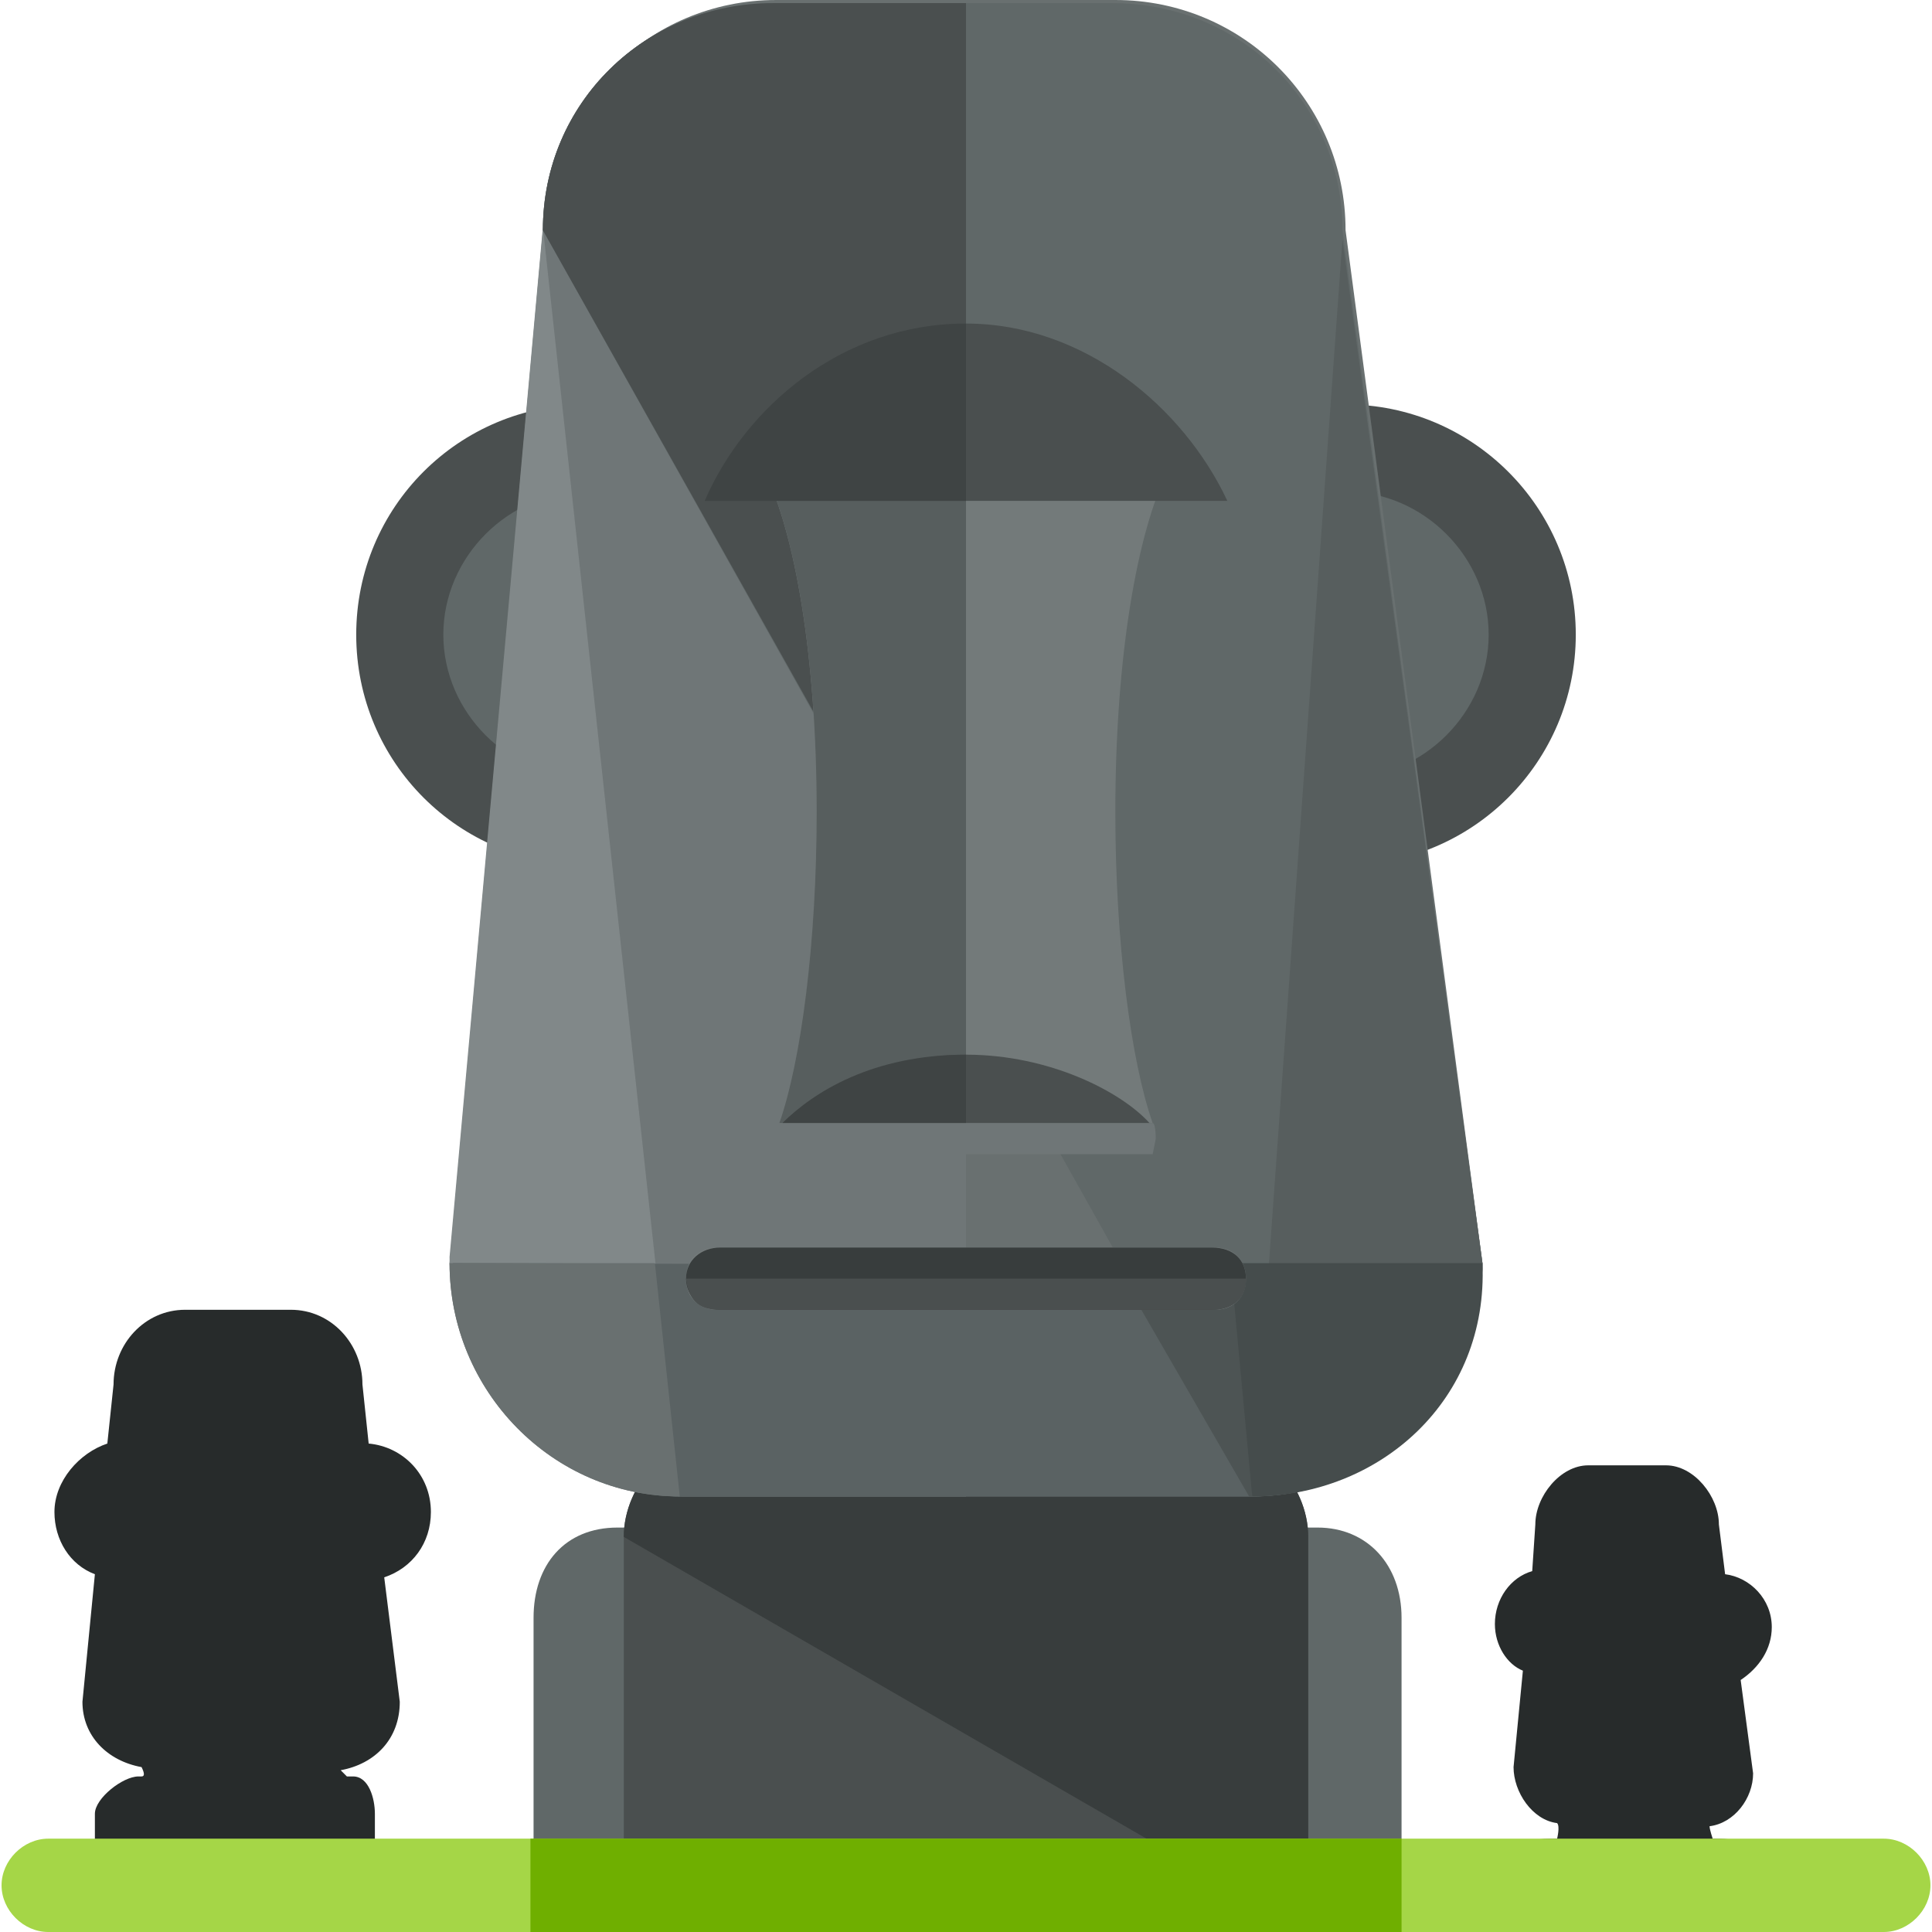 <?xml version="1.0" encoding="iso-8859-1"?>
<!-- Uploaded to: SVG Repo, www.svgrepo.com, Generator: SVG Repo Mixer Tools -->
<svg height="800px" width="800px" version="1.1" id="Layer_1" xmlns="http://www.w3.org/2000/svg" xmlns:xlink="http://www.w3.org/1999/xlink" 
	 viewBox="0 0 496.8 496.8" xml:space="preserve">
<g>
	<path style="fill:#272B2B;" d="M110.8,388.8c0-9.6-7.2-16.8-16-17.6L93.2,356c0-10.4-8-19.2-18.4-19.2h-12H47.6
		c-10.4,0-18.4,8.8-18.4,19.2l-1.6,15.2c-7.2,2.4-13.6,9.6-13.6,17.6c0,7.2,4,13.6,10.4,16l-3.2,32.8c0,8.8,6.4,15.2,15.2,16.8
		c0.8,1.6,0.8,2.4,0,2.4h-0.8c-4,0-11.2,5.6-11.2,9.6v22.4h12h14.4h25.6h14.4h5.6v-22.4c0-4-1.6-9.6-5.6-9.6h-1.6
		c0,0-0.8-0.8-1.6-1.6c8.8-1.6,15.2-8,15.2-17.6l-4-32C106,403.2,110.8,396.8,110.8,388.8z"/>
	<path style="fill:#272B2B;" d="M455.6,418.4c0-7.2-5.6-12.8-12-13.6L442,392c0-7.2-6.4-15.2-13.6-15.2h-8.8h-11.2
		c-7.2,0-13.6,8-13.6,15.2l-0.8,12c-5.6,1.6-9.6,7.2-9.6,13.6c0,5.6,3.2,10.4,7.2,12l-2.4,24.8c0,6.4,4.8,13.6,11.2,14.4
		c0.8,0.8,0,4,0,4h-0.8c-3.2,0-7.2,0-7.2,3.2v20.8h8h10.4h18.4h11.2h8V476c0-3.2-4.8-3.2-7.2-3.2h-0.8c0,0-0.8-2.4-0.8-3.2
		c6.4-0.8,11.2-7.2,11.2-13.6l-3.2-24C452.4,428.8,455.6,424,455.6,418.4z"/>
</g>
<g>
	<path style="fill:#606868;" d="M208.4,496.8V416c0-13.6-12-23.2-24.8-23.2h-24.8c-13.6,0-21.6,9.6-21.6,23.2v80.8H208.4z"/>
	<path style="fill:#606868;" d="M360.4,496.8V416c0-13.6-8.8-23.2-21.6-23.2H314c-13.6,0-24.8,9.6-24.8,23.2v80.8H360.4z"/>
</g>
<path style="fill:#4A4F4F;" d="M336.4,496.8V395.2c0-13.6-12-26.4-25.6-26.4H186c-13.6,0-25.6,12.8-25.6,26.4v101.6H336.4z"/>
<path style="fill:#383D3D;" d="M336.4,496.8V395.2c0-13.6-12-26.4-25.6-26.4H186c-13.6,0-25.6,12.8-25.6,26.4"/>
<path style="fill:#4A4F4F;" d="M210,163.2c0,32.8-26.4,59.2-59.2,59.2S91.6,196,91.6,163.2S118,104,150.8,104S210,130.4,210,163.2z"
	/>
<path style="fill:#606868;" d="M187.6,163.2c0,20-16.8,36.8-36.8,36.8S114,183.2,114,163.2s16.8-36.8,36.8-36.8
	C171.6,126.4,187.6,143.2,187.6,163.2z"/>
<circle style="fill:#4A4F4F;" cx="346" cy="163.2" r="59.2"/>
<path style="fill:#606868;" d="M382.8,163.2c0,20-16.8,36.8-36.8,36.8s-36.8-16.8-36.8-36.8s16.8-36.8,36.8-36.8
	C366,126.4,382.8,143.2,382.8,163.2z"/>
<path style="fill:#697070;" d="M381.2,324.8c0,32.8-26.4,60-59.2,60H175.6c-32.8,0-59.2-28-59.2-60.8l24-264.8
	c0-32.8,26.4-59.2,59.2-59.2h87.2C319.6,0,346,26.4,346,59.2L381.2,324.8z"/>
<path style="fill:#6F7677;" d="M248.4,0.8h-49.6c-32.8,0-59.2,25.6-59.2,58.4l-24,265.6c0,32.8,26.4,60,59.2,60h73.6V0.8z"/>
<path style="fill:#818889;" d="M139.6,58.4l-24,264.8c0,32.8,26.4,59.2,59.2,59.2"/>
<path style="fill:#5A6263;" d="M376.4,325.6c0,32.8-22.4,59.2-55.2,59.2H175.6c-32.8,0-59.2-27.2-59.2-60"/>
<path style="fill:#697070;" d="M115.6,324.8c0,32.8,26.4,60,59.2,60l-6.4-60H115.6z"/>
<path style="fill:#606868;" d="M139.6,59.2c0-32.8,26.4-58.4,59.2-58.4H286c32.8,0,59.2,25.6,59.2,58.4l36,265.6
	c0,32.8-26.4,60-59.2,60"/>
<path style="fill:#4A4F4F;" d="M248.4,0.8h-49.6c-32.8,0-59.2,25.6-59.2,58.4l108.8,193.6V0.8z"/>
<path style="fill:#737A7A;" d="M296.4,288.8c-5.6-16-9.6-46.4-9.6-80c0-40,5.6-72,13.6-88h-104c8,16,13.6,48,13.6,88
	c0,33.6-4,64-9.6,80H296.4z"/>
<path style="fill:#575E5E;" d="M248.4,288.8v-168h-52c8,16,13.6,48,13.6,88c0,33.6-4,64-9.6,80H248.4z"/>
<path style="fill:#4D5454;" d="M288.4,328l32.8,56.8c32.8,0,59.2-24.8,59.2-56.8H288.4z"/>
<path style="fill:#575E5E;" d="M345.2,61.6l36,263.2c0,29.6-26.4,60-59.2,60"/>
<path style="fill:#454C4C;" d="M316.4,324.8l5.6,60c32.8,0,60.8-24.8,59.2-60H316.4z"/>
<path style="fill:#737A7A;" d="M320.4,328.8c0,4.8-3.2,8-8,8h-128c-4.8,0-8-3.2-8-8l0,0c0-4.8,3.2-8,8-8h128
	C317.2,320.8,320.4,324,320.4,328.8L320.4,328.8z"/>
<path style="fill:#383D3D;" d="M320.4,328.8c0,4.8-3.2,8-8.8,8H185.2c-4.8,0-8.8-3.2-8.8-8l0,0c0-4.8,4-8,8.8-8h126.4
	C317.2,320.8,320.4,324,320.4,328.8L320.4,328.8z"/>
<g>
	<path style="fill:#4A4F4F;" d="M320.4,328.8L320.4,328.8c0,5.6-4,8-8.8,8H185.2c-4.8,0-8-1.6-8.8-8l0,0"/>
	<path style="fill:#4A4F4F;" d="M315.6,128.8c-11.2-24-36.8-45.6-67.2-45.6s-56.8,21.6-67.2,45.6H315.6z"/>
</g>
<path style="fill:#3F4444;" d="M248.4,83.2c-32,0-56.8,21.6-67.2,45.6h67.2V83.2z"/>
<polygon style="fill:#6F7677;" points="320.4,128.8 320.4,128.8 176.4,128.8 176.4,128.8 176.4,128.8 176.4,128.8 320.4,128.8 "/>
<path style="fill:#4A4F4F;" d="M295.6,288.8c-7.2-8-25.6-17.6-47.2-17.6s-39.2,9.6-47.2,17.6H295.6z"/>
<path style="fill:#3F4444;" d="M248.4,271.2c-24,0-39.2,9.6-47.2,17.6h47.2V271.2z"/>
<path style="fill:#6F7677;" d="M297.2,292.8l-0.8,4h-96c-0.8,0-1.6-4-1.6-4l0,0c0,0,0.8-4,1.6-4h96
	C297.2,288.8,297.2,292.8,297.2,292.8L297.2,292.8z"/>
<path style="fill:#A5D647;" d="M496.4,484.8c0,6.4-5.6,12-12,12h-472c-6.4,0-12-5.6-12-12l0,0c0-6.4,5.6-12,12-12h472
	C490.8,472.8,496.4,478.4,496.4,484.8L496.4,484.8z"/>
<polygon style="fill:#6FAF00;" points="136.4,472.8 136.4,496.8 162,496.8 207.6,496.8 289.2,496.8 334.8,496.8 360.4,496.8 
	360.4,472.8 "/>
</svg>